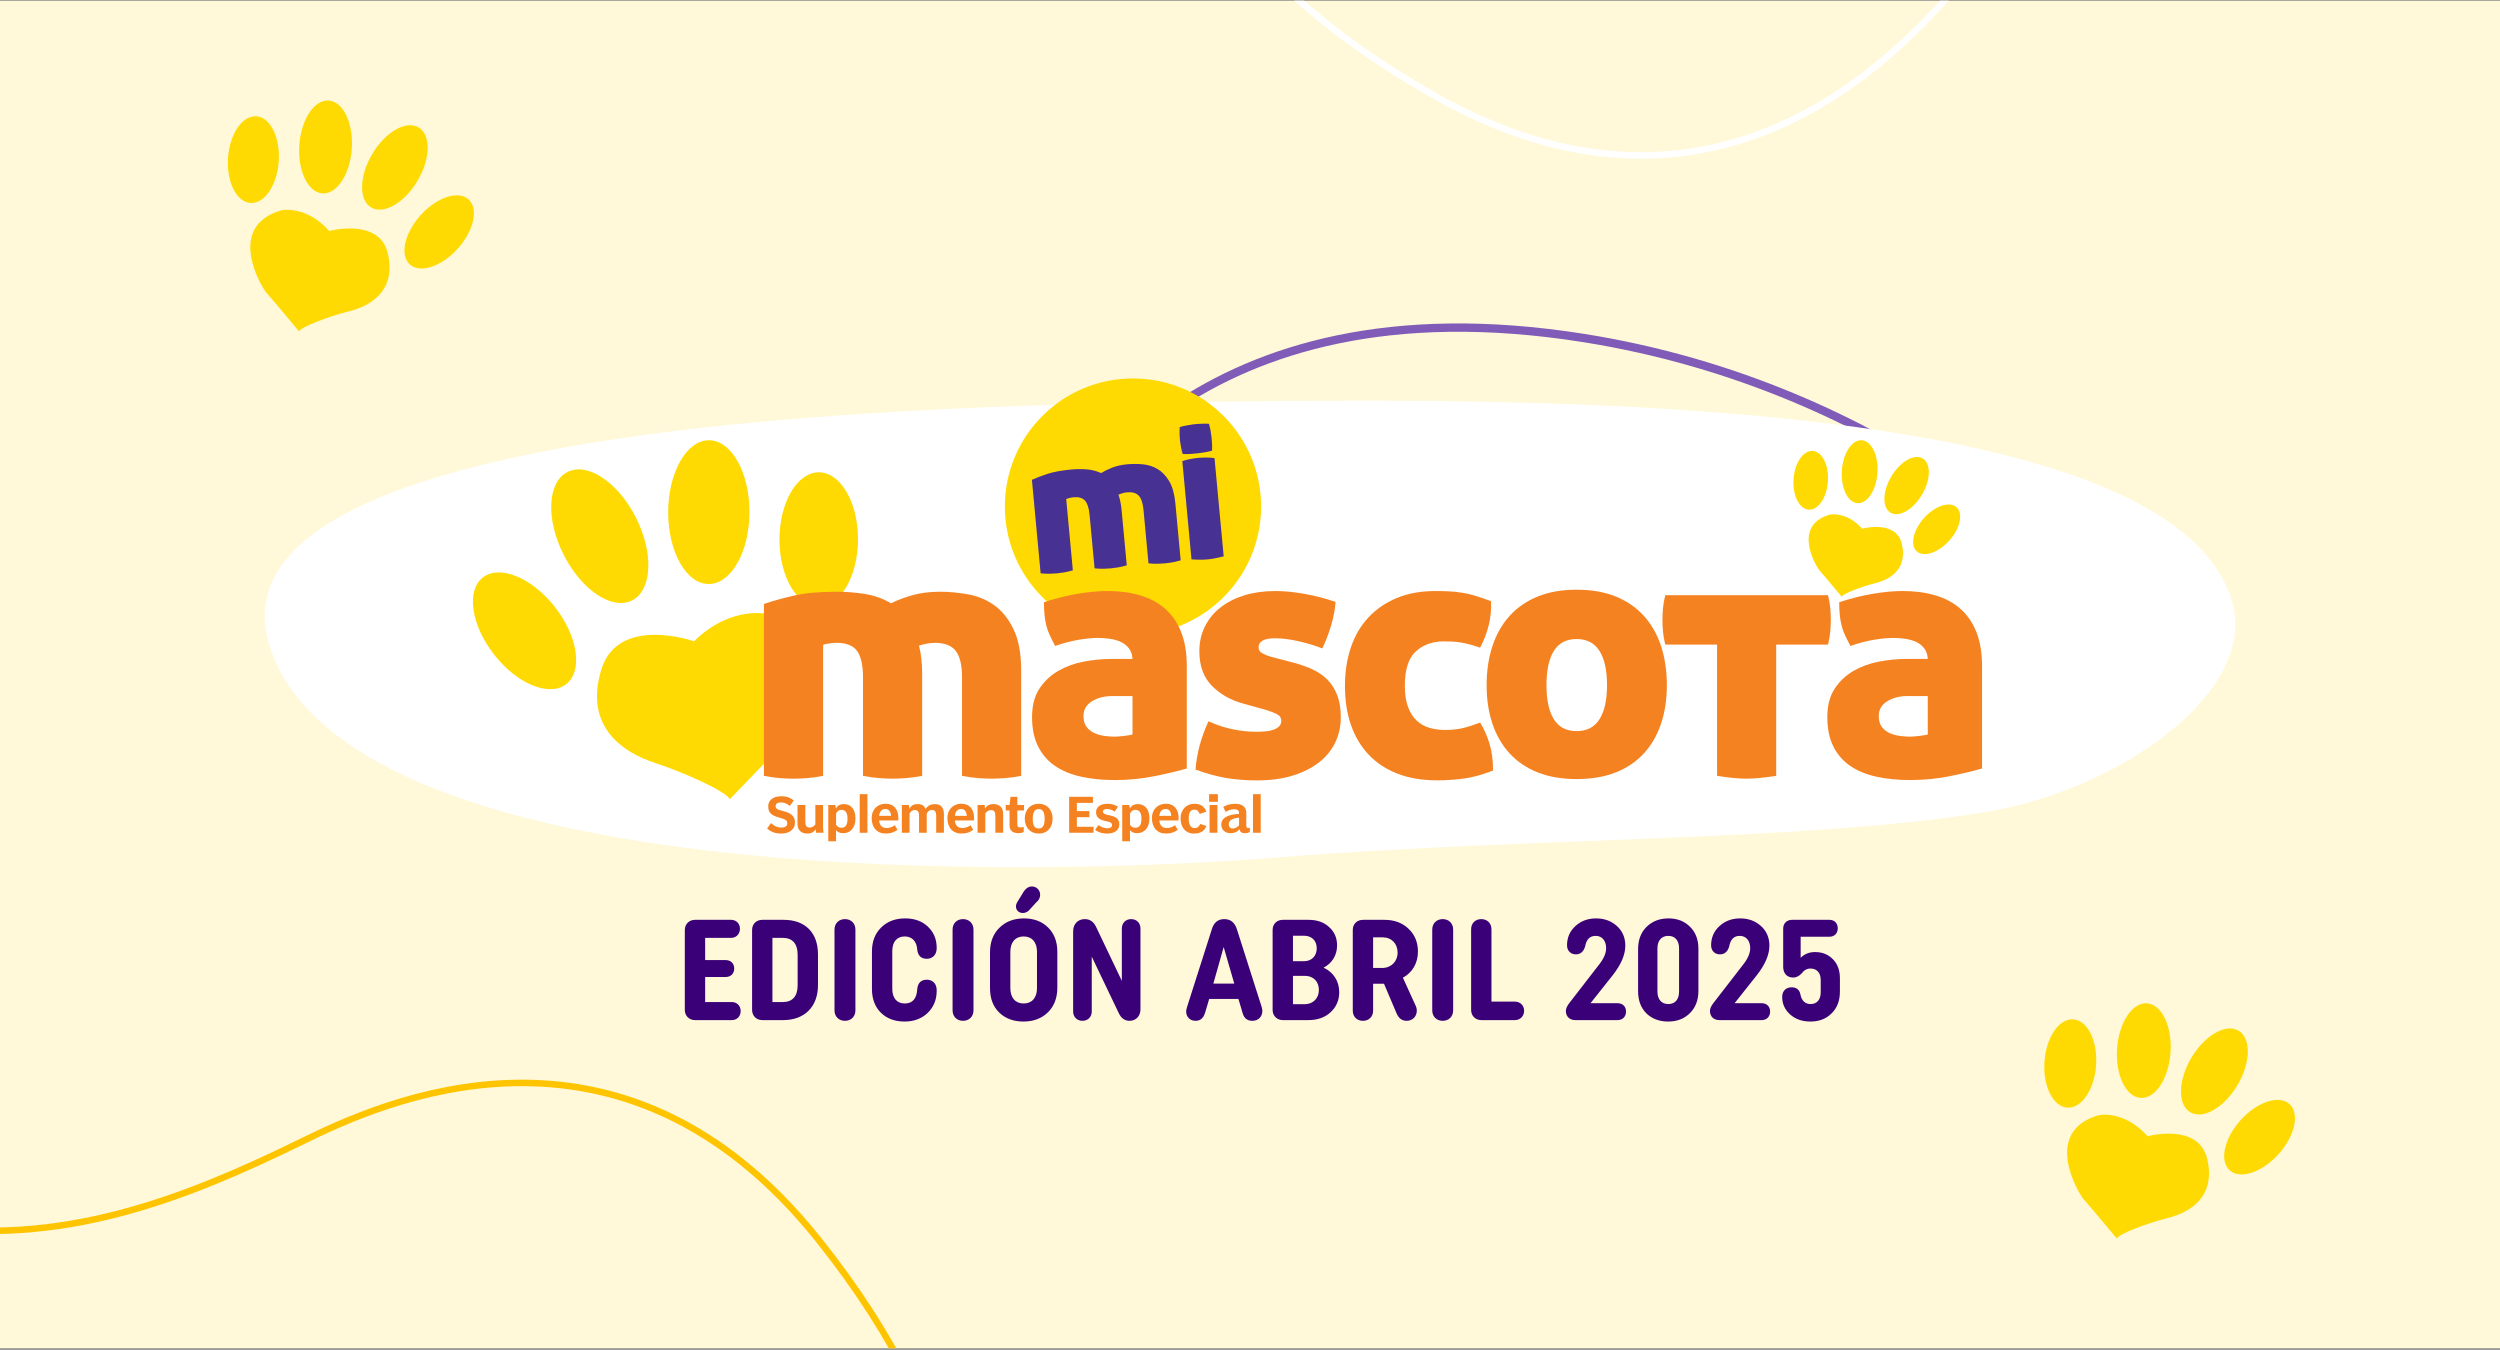 <svg width="1152" height="622" viewBox="0 0 1152 622" fill="none" xmlns="http://www.w3.org/2000/svg">
<rect x="0" y="0" width="1152" height="622" fill="#808080" stroke="none"/>
<g clip-path="url(#clip0_4903_3)">
<rect width="1152" height="621" transform="translate(0 0.309)" fill="#FFF9D9"/>
<path d="M471.093 267.307C490.094 232.828 551.081 127.451 729.553 155.724C872.331 178.342 959.478 267.393 970.883 286.164" stroke="#805CB8" stroke-width="3.836"/>
<path d="M590.116 395.018C703.482 385.82 836.707 387.667 916.73 373.87C976.746 363.523 1042.3 318.372 1028.02 275.45C996.898 181.942 705.704 183.475 567.888 185.008C430.071 186.541 83.307 192.673 125.541 301.51C167.775 410.347 476.751 404.215 590.116 395.018Z" fill="white"/>
<g clip-path="url(#clip1_4903_3)">
<path d="M293.133 238.682C301.329 255.037 300.485 272.056 291.24 276.685C281.995 281.327 267.852 271.826 259.643 255.471C251.433 239.116 252.277 222.096 261.522 217.467C270.78 212.838 284.936 222.327 293.133 238.682Z" fill="#FFDA02"/>
<path d="M255.717 279.716C266.33 293.283 268.657 309.191 260.921 315.252C253.185 321.3 238.3 315.213 227.687 301.646C217.073 288.079 214.746 272.171 222.482 266.11C230.219 260.062 245.103 266.149 255.717 279.716Z" fill="#FFDA02"/>
<path d="M345.355 236.034C345.304 254.332 336.89 269.14 326.545 269.114C316.2 269.089 307.85 254.23 307.901 235.931C307.953 217.645 316.367 202.838 326.711 202.863C337.056 202.889 345.406 217.748 345.355 236.034Z" fill="#FFDA02"/>
<path d="M395.366 248.604C395.315 265.687 387.182 279.498 377.195 279.472C367.195 279.447 359.14 265.585 359.178 248.501C359.216 231.43 367.362 217.607 377.349 217.633C387.348 217.671 395.417 231.533 395.366 248.604Z" fill="#FFDA02"/>
<path d="M319.806 295.495C319.806 295.495 284.846 283.257 277.097 308.486C268.938 335.033 287.326 346.784 301.495 351.439C315.663 356.081 334.946 364.853 336.263 368.318C336.263 368.318 358.066 345.595 361.352 342.501C364.638 339.419 394.42 297.502 354.677 283.117C354.69 283.104 337.44 278.27 319.806 295.495Z" fill="#FFDA02"/>
<path d="M581.115 233.426C581.115 266.033 554.683 292.465 522.076 292.465C489.468 292.465 463.037 266.033 463.037 233.426C463.037 200.818 489.468 174.387 522.076 174.387C554.683 174.387 581.115 200.818 581.115 233.426Z" fill="#FFDA02"/>
<path d="M493.496 216.367C495.888 216.137 498.279 216.111 500.657 216.277C503.036 216.444 505.273 217.019 507.371 217.991C508.816 217.096 510.542 216.252 512.537 215.472C514.531 214.692 516.808 214.18 519.391 213.95C521.68 213.733 524.045 213.733 526.526 213.95C528.994 214.168 531.27 214.884 533.367 216.098C535.451 217.326 537.254 219.193 538.751 221.699C540.259 224.218 541.206 227.645 541.615 231.967L544.057 258.207C542.561 258.642 541.206 258.961 539.991 259.166C538.763 259.371 537.689 259.511 536.756 259.601C535.758 259.69 534.646 259.754 533.405 259.78C532.165 259.805 530.771 259.741 529.224 259.588L526.922 234.921C526.628 231.827 525.899 229.653 524.723 228.4C523.546 227.159 521.756 226.648 519.352 226.865C518.534 226.942 517.741 227.095 516.961 227.351C516.194 227.607 515.657 227.799 515.375 227.939C516.092 229.934 516.565 232.262 516.82 234.883L519.212 260.509C517.715 260.943 516.36 261.263 515.145 261.468C513.918 261.672 512.844 261.813 511.91 261.902C510.913 261.992 509.8 262.056 508.56 262.082C507.319 262.107 505.926 262.043 504.378 261.89L502.077 237.223C501.783 234.128 501.079 231.942 499.967 230.689C498.841 229.436 497.09 228.924 494.686 229.141C494.046 229.205 493.356 229.32 492.64 229.512C491.924 229.704 491.476 229.858 491.31 229.985L494.366 262.81C492.87 263.245 491.514 263.565 490.287 263.769C489.072 263.974 487.985 264.115 487.052 264.204C486.054 264.294 484.942 264.358 483.701 264.383C482.461 264.409 481.067 264.345 479.52 264.191L475.505 221.098C477.487 220.203 479.878 219.282 482.678 218.349C485.504 217.454 489.11 216.776 493.496 216.367Z" fill="#473192"/>
<path d="M563.878 256.378C562.369 256.749 561.014 257.056 559.799 257.286C558.584 257.516 557.471 257.683 556.474 257.772C555.477 257.862 554.364 257.913 553.124 257.913C551.883 257.913 550.515 257.862 549.032 257.759L544.812 212.467C546.078 212.058 547.318 211.725 548.571 211.495C549.825 211.265 551.027 211.086 552.19 210.984C553.303 210.881 554.505 210.83 555.809 210.83C557.113 210.83 558.392 210.92 559.645 211.086L563.878 256.378Z" fill="#473192"/>
<path d="M544.99 209.194C544.376 207.136 543.967 205.09 543.737 203.056C543.519 201.087 543.468 199.003 543.596 196.803C544.632 196.497 545.731 196.228 546.921 196.011C548.11 195.78 549.21 195.614 550.194 195.499C551.243 195.384 552.381 195.295 553.634 195.256C554.874 195.205 556.038 195.218 557.099 195.282C557.393 196.305 557.636 197.328 557.815 198.338C557.994 199.348 558.135 200.384 558.263 201.42C558.378 202.404 558.455 203.427 558.519 204.489C558.57 205.55 558.57 206.611 558.506 207.673C557.483 207.98 556.37 208.222 555.168 208.427C553.966 208.619 552.854 208.785 551.805 208.9C550.821 209.015 549.708 209.105 548.468 209.182C547.215 209.258 546.064 209.258 544.99 209.194Z" fill="#473192"/>
<path d="M385.571 272.668C389.983 272.668 394.33 273.026 398.64 273.717C402.936 274.42 406.913 275.839 410.57 277.987C413.371 276.594 416.644 275.353 420.404 274.279C424.163 273.205 428.409 272.668 433.153 272.668C437.347 272.668 441.669 273.077 446.132 273.883C450.595 274.688 454.623 276.389 458.229 278.959C461.835 281.542 464.788 285.251 467.103 290.084C469.417 294.918 470.568 301.324 470.568 309.278V357.512C467.768 358.049 465.249 358.394 462.985 358.56C460.722 358.714 458.74 358.803 457.014 358.803C455.185 358.803 453.139 358.726 450.889 358.56C448.638 358.394 446.106 358.049 443.306 357.512V312.193C443.306 306.49 442.334 302.411 440.403 299.93C438.472 297.463 435.288 296.222 430.889 296.222C429.38 296.222 427.91 296.388 426.452 296.708C424.994 297.028 424.01 297.296 423.473 297.514C424.445 301.273 424.93 305.582 424.93 310.416V357.512C422.13 358.049 419.611 358.394 417.348 358.56C415.084 358.714 413.102 358.803 411.376 358.803C409.547 358.803 407.501 358.726 405.251 358.56C402.987 358.394 400.468 358.049 397.668 357.512V312.193C397.668 306.49 396.747 302.411 394.919 299.93C393.09 297.463 389.97 296.222 385.558 296.222C384.369 296.222 383.116 296.337 381.773 296.542C380.431 296.759 379.6 296.977 379.28 297.194V357.524C376.479 358.061 373.96 358.407 371.697 358.573C369.434 358.726 367.452 358.816 365.725 358.816C363.897 358.816 361.851 358.739 359.6 358.573C357.337 358.407 354.818 358.061 352.017 357.524V278.307C355.777 277.016 360.291 275.75 365.572 274.522C370.827 273.282 377.502 272.668 385.571 272.668Z" fill="#F58220"/>
<path d="M513.636 339.446C514.608 339.446 516.002 339.343 517.83 339.126C519.659 338.909 521.002 338.704 521.858 338.474V320.738H512.664C508.905 320.738 505.734 321.543 503.151 323.155C500.568 324.766 499.276 327.029 499.276 329.932C499.276 332.08 499.762 333.781 500.734 335.008C501.706 336.249 502.908 337.182 504.365 337.834C505.823 338.474 507.37 338.909 509.045 339.126C510.708 339.343 512.242 339.446 513.636 339.446ZM475.568 330.418C475.568 325.149 476.694 320.789 478.957 317.349C481.208 313.909 484.123 311.173 487.665 309.127C491.22 307.081 495.133 305.662 499.442 304.856C503.739 304.05 507.933 303.641 512.025 303.641H521.858C521.756 301.71 521.219 300.086 520.247 298.808C519.275 297.516 518.035 296.519 516.539 295.828C515.03 295.125 513.368 294.652 511.539 294.37C509.71 294.102 507.831 293.961 505.887 293.961C503.304 293.961 500.299 294.255 496.859 294.844C493.419 295.432 489.877 296.378 486.22 297.67C485.248 295.841 484.417 294.179 483.714 292.67C483.011 291.161 482.473 289.639 482.103 288.066C481.732 286.506 481.463 284.895 481.297 283.233C481.144 281.57 481.054 279.652 481.054 277.504C486.22 275.79 491.348 274.499 496.463 273.629C501.565 272.773 506.168 272.338 510.247 272.338C515.836 272.338 520.899 273.016 525.413 274.358C529.927 275.701 533.776 277.772 536.947 280.573C540.119 283.373 542.574 286.941 544.287 291.301C546.001 295.662 546.87 300.841 546.87 306.864V354.125C542.778 355.302 537.83 356.491 532.024 357.667C526.219 358.844 520.094 359.445 513.636 359.445C508.048 359.445 502.908 358.933 498.24 357.91C493.56 356.887 489.558 355.251 486.22 352.987C482.883 350.724 480.274 347.745 478.394 344.036C476.515 340.328 475.568 335.788 475.568 330.418Z" fill="#F58220"/>
<path d="M596.217 305.403C599.439 306.26 602.367 307.308 605.014 308.548C607.648 309.789 609.899 311.374 611.792 313.305C613.671 315.236 615.155 317.602 616.229 320.402C617.303 323.203 617.84 326.591 617.84 330.568C617.84 334.66 617.009 338.471 615.334 342.026C613.658 345.568 611.191 348.637 607.917 351.22C604.631 353.803 600.603 355.849 595.82 357.345C591.038 358.854 585.526 359.608 579.286 359.608C574.12 359.608 569.338 359.225 564.926 358.483C560.514 357.728 555.834 356.437 550.898 354.608C551.436 347.294 553.418 339.877 556.87 332.346C560.31 333.957 563.916 335.172 567.675 335.977C571.435 336.783 575.207 337.192 578.967 337.192C580.258 337.192 581.601 337.141 582.995 337.026C584.388 336.923 585.629 336.681 586.703 336.297C587.777 335.926 588.659 335.415 589.363 334.762C590.053 334.123 590.411 333.254 590.411 332.179C590.411 330.786 589.708 329.737 588.314 329.034C586.92 328.33 585.309 327.717 583.48 327.18L572.509 324.111C566.806 322.499 562.075 319.763 558.315 315.888C554.556 312.014 552.663 306.745 552.663 300.083C552.663 295.889 553.52 292.078 555.246 288.626C556.972 285.186 559.389 282.258 562.509 279.841C565.629 277.424 569.312 275.57 573.558 274.279C577.803 272.987 582.509 272.348 587.675 272.348C591.767 272.348 596.217 272.782 601.063 273.639C605.897 274.496 610.679 275.736 615.423 277.347C615.206 280.787 614.502 284.47 613.326 288.396C612.137 292.321 610.794 295.787 609.298 298.805C606.395 297.615 602.904 296.541 598.812 295.582C594.733 294.61 590.961 294.124 587.521 294.124C582.47 294.124 579.938 295.531 579.938 298.319C579.938 299.508 580.527 300.416 581.716 301.055C582.892 301.707 584.235 302.244 585.744 302.666L596.217 305.403Z" fill="#F58220"/>
<path d="M619.757 316.055C619.757 309.597 620.665 303.689 622.494 298.306C624.322 292.935 627.008 288.332 630.563 284.521C634.118 280.711 638.465 277.718 643.631 275.57C648.797 273.422 654.705 272.348 661.38 272.348C663.643 272.348 665.792 272.399 667.838 272.501C669.884 272.616 671.891 272.821 673.886 273.14C675.868 273.46 677.914 273.946 680.011 274.598C682.108 275.238 684.448 276.056 687.031 277.015C687.249 280.672 686.929 284.304 686.06 287.897C685.203 291.503 683.847 295.02 682.032 298.459C680.203 297.82 678.566 297.308 677.108 296.925C675.663 296.554 674.282 296.247 672.991 296.043C671.699 295.825 670.433 295.697 669.206 295.633C667.966 295.582 666.648 295.557 665.255 295.557C660.089 295.557 655.818 297.091 652.429 300.147C649.04 303.216 647.352 308.51 647.352 316.029C647.352 320.006 647.864 323.318 648.887 325.952C649.91 328.586 651.253 330.658 652.915 332.167C654.577 333.676 656.521 334.75 658.72 335.389C660.92 336.028 663.26 336.361 665.741 336.361C668.861 336.361 671.572 336.092 673.886 335.555C676.201 335.018 678.911 334.161 682.032 332.972C683.86 335.875 685.318 339.136 686.392 342.729C687.466 346.335 688.003 350.452 688.003 355.069C683.055 357 678.541 358.24 674.449 358.777C670.357 359.314 666.278 359.583 662.186 359.583C655.306 359.583 649.219 358.56 643.964 356.514C638.695 354.468 634.258 351.539 630.652 347.716C627.046 343.905 624.335 339.327 622.507 334.008C620.678 328.714 619.757 322.73 619.757 316.055Z" fill="#F58220"/>
<path d="M740.52 315.761C740.52 308.881 739.37 303.613 737.055 299.956C734.741 296.299 731.224 294.47 726.493 294.47C721.761 294.47 718.271 296.299 716.007 299.956C713.744 303.613 712.619 308.881 712.619 315.761C712.619 322.538 713.744 327.756 716.007 331.413C718.271 335.07 721.761 336.898 726.493 336.898C731.224 336.898 734.741 335.07 737.055 331.413C739.357 327.756 740.52 322.538 740.52 315.761ZM685.036 315.761C685.036 309.201 685.919 303.204 687.696 297.782C689.474 292.347 692.108 287.706 695.599 283.831C699.09 279.957 703.425 276.977 708.578 274.88C713.744 272.783 719.703 271.734 726.48 271.734C733.36 271.734 739.382 272.783 744.548 274.88C749.715 276.977 754.037 279.957 757.528 283.831C761.018 287.706 763.653 292.36 765.43 297.782C767.208 303.217 768.09 309.214 768.09 315.761C768.09 322.219 767.208 328.101 765.43 333.42C763.653 338.74 761.018 343.318 757.528 347.128C754.037 350.952 749.702 353.88 744.548 355.926C739.382 357.972 733.36 358.995 726.48 358.995C719.703 358.995 713.731 357.972 708.578 355.926C703.412 353.88 699.09 350.952 695.599 347.128C692.108 343.318 689.474 338.74 687.696 333.42C685.919 328.101 685.036 322.219 685.036 315.761Z" fill="#F58220"/>
<path d="M791.223 297.03H767.349C766.812 294.882 766.466 292.861 766.3 290.981C766.134 289.102 766.057 287.299 766.057 285.572C766.057 283.859 766.134 282.081 766.3 280.253C766.466 278.424 766.812 276.442 767.349 274.281H842.346C842.883 276.43 843.228 278.424 843.395 280.253C843.561 282.081 843.638 283.859 843.638 285.572C843.638 287.299 843.561 289.102 843.395 290.981C843.241 292.861 842.883 294.882 842.346 297.03H818.472V357.514C815.672 357.949 813.153 358.268 810.889 358.486C808.626 358.703 806.593 358.805 804.764 358.805C802.936 358.805 800.89 358.703 798.639 358.486C796.389 358.268 793.908 357.949 791.223 357.514V297.03V297.03Z" fill="#F58220"/>
<path d="M880.094 339.446C881.066 339.446 882.46 339.343 884.289 339.126C886.117 338.909 887.46 338.704 888.317 338.474V320.738H879.123C875.35 320.738 872.192 321.543 869.609 323.155C867.026 324.766 865.734 327.029 865.734 329.932C865.734 332.08 866.22 333.781 867.179 335.008C868.151 336.249 869.353 337.182 870.811 337.834C872.269 338.474 873.816 338.909 875.491 339.126C877.166 339.343 878.701 339.446 880.094 339.446ZM842.027 330.418C842.027 325.149 843.152 320.789 845.415 317.349C847.679 313.909 850.581 311.173 854.123 309.127C857.678 307.081 861.591 305.662 865.901 304.856C870.197 304.05 874.391 303.641 878.483 303.641H888.329C888.227 301.71 887.677 300.086 886.718 298.808C885.746 297.516 884.506 296.519 883.01 295.828C881.501 295.125 879.839 294.652 878.01 294.37C876.181 294.102 874.302 293.961 872.358 293.961C869.775 293.961 866.77 294.255 863.317 294.844C859.878 295.432 856.323 296.378 852.678 297.67C851.707 295.841 850.875 294.179 850.172 292.67C849.469 291.161 848.932 289.639 848.561 288.066C848.19 286.506 847.909 284.895 847.755 283.233C847.589 281.57 847.512 279.652 847.512 277.504C852.678 275.79 857.806 274.499 862.921 273.629C868.023 272.773 872.627 272.338 876.706 272.338C882.294 272.338 887.358 273.016 891.871 274.358C896.385 275.701 900.234 277.772 903.406 280.573C906.577 283.373 909.019 286.941 910.746 291.301C912.459 295.662 913.329 300.841 913.329 306.864V354.125C909.237 355.302 904.288 356.491 898.482 357.667C892.677 358.844 886.552 359.445 880.094 359.445C874.506 359.445 869.366 358.933 864.686 357.91C860.006 356.887 856.003 355.251 852.666 352.987C849.328 350.724 846.72 347.745 844.84 344.036C842.973 340.328 842.027 335.788 842.027 330.418Z" fill="#F58220"/>
<path d="M359.997 384.109C356.557 384.109 354.754 382.881 353.488 381.756L355.266 379.263C356.557 380.439 357.951 381.347 360.112 381.347C361.595 381.347 362.785 380.797 362.785 379.365C362.785 377.958 361.762 377.472 359.23 376.782C355.534 375.785 354 374.672 354 371.514C354 368.854 356.084 366.91 360.048 366.91C362.976 366.91 364.473 367.844 365.764 368.867L363.935 371.373C362.849 370.465 361.442 369.749 359.895 369.749C358.271 369.749 357.427 370.376 357.427 371.399C357.427 372.601 358.066 373.061 360.777 373.713C364.396 374.583 366.314 376.027 366.314 379.02C366.314 382.46 363.373 384.109 359.997 384.109Z" fill="#F58220"/>
<path d="M376.02 383.726L375.841 382.038C375.201 383.355 373.859 384.109 371.979 384.109C369.127 384.109 367.491 382.396 367.491 379.685V370.951H371.097V378.572C371.097 380.439 371.544 381.334 373.117 381.334C374.294 381.334 375.201 380.606 375.713 379.864V370.951H379.268V381.398C379.268 382.306 379.485 383.726 379.485 383.726H376.02V383.726Z" fill="#F58220"/>
<path d="M387.822 373.178C386.352 373.178 385.751 373.907 385.265 374.905V380.058C385.687 380.838 386.556 381.439 387.707 381.439C389.779 381.439 390.533 379.866 390.533 377.129C390.533 374.572 389.536 373.178 387.822 373.178ZM388.526 383.932C386.927 383.932 385.84 383.357 385.252 382.513V387.666H381.672V370.953H384.932L385.175 372.667C385.776 371.273 387.042 370.531 388.871 370.531C391.761 370.531 394.203 372.488 394.203 377.117C394.216 381.554 391.774 383.932 388.526 383.932Z" fill="#F58220"/>
<path d="M399.715 365.951H396.16V383.738H399.715V365.951Z" fill="#F58220"/>
<path d="M407.975 372.769C406.108 372.769 405.264 374.278 405.111 375.953H410.596C410.507 374.176 409.752 372.769 407.975 372.769ZM413.883 378.063H405.098C405.315 380.403 406.479 381.554 408.525 381.554C410.085 381.554 411.261 381.004 412.348 380.263L413.55 382.372C412.195 383.421 410.622 384.099 408.077 384.099C404.139 384.099 401.658 381.362 401.658 376.925C401.658 373.063 404.331 370.365 408.064 370.365C411.952 370.365 413.972 372.961 413.972 377.104C413.972 377.398 413.934 377.859 413.883 378.063Z" fill="#F58220"/>
<path d="M431.401 383.728V375.723C431.401 374.188 430.774 373.229 429.572 373.229C428.524 373.229 427.616 373.613 427.041 374.968V383.728H423.486V375.685C423.486 374.035 422.795 373.242 421.529 373.242C420.378 373.242 419.662 373.869 419.125 374.93V383.728H415.57V370.953H418.818L419.023 372.692C419.956 371.094 421.005 370.531 422.846 370.531C425.097 370.531 425.954 371.375 426.427 372.795C427.667 371.145 428.959 370.531 430.915 370.531C433.498 370.531 434.956 372.27 434.956 374.93V383.728H431.401V383.728Z" fill="#F58220"/>
<path d="M442.871 372.769C441.004 372.769 440.16 374.278 440.007 375.953H445.493C445.403 374.176 444.649 372.769 442.871 372.769ZM448.779 378.063H439.994C440.212 380.403 441.375 381.554 443.421 381.554C444.981 381.554 446.158 381.004 447.245 380.263L448.447 382.372C447.091 383.421 445.518 384.099 442.974 384.099C439.035 384.099 436.554 381.362 436.554 376.925C436.554 373.063 439.227 370.365 442.961 370.365C446.848 370.365 448.869 372.961 448.869 377.104C448.869 377.398 448.83 377.859 448.779 378.063Z" fill="#F58220"/>
<path d="M458.664 383.725V376.053C458.664 374.186 458.216 373.29 456.643 373.29C455.467 373.29 454.559 374.07 454.047 374.799V383.712H450.467V370.938H453.728L453.907 372.626C454.546 371.308 455.889 370.516 457.769 370.516C460.62 370.516 462.257 372.229 462.257 374.94V383.725H458.664Z" fill="#F58220"/>
<path d="M468.778 373.448V379.689C468.778 381.108 469.315 381.262 470.261 381.262C470.747 381.262 471.258 381.223 471.731 381.083V383.371C471.156 383.742 470.376 383.909 469.302 383.909C466.655 383.909 465.197 382.77 465.197 380.29V373.448H463.445V370.955H465.184L465.658 367.17H468.79V370.955H471.859V373.448H468.778V373.448Z" fill="#F58220"/>
<path d="M478.624 372.817C476.693 372.817 475.888 374.441 475.888 377.267C475.888 380.285 476.668 381.756 478.624 381.756C480.619 381.756 481.361 380.221 481.361 377.293C481.361 374.416 480.606 372.817 478.624 372.817ZM478.624 384.109C474.686 384.109 472.218 381.244 472.218 377.242C472.218 373.214 474.686 370.375 478.624 370.375C482.537 370.375 485.031 373.214 485.031 377.216C485.031 381.244 482.652 384.109 478.624 384.109Z" fill="#F58220"/>
<path d="M492.665 383.729V367.17H503.611V369.958H496.22V373.755H502V376.556H496.22V380.98H503.918V383.729H492.665Z" fill="#F58220"/>
<path d="M510.221 384.109C507.395 384.109 505.682 383.226 504.621 382.421L506.193 380.196C507.332 381.04 508.7 381.666 510.285 381.666C511.641 381.666 512.421 381.129 512.421 380.196C512.421 379.198 511.641 378.776 510.068 378.482C506.628 377.856 505.068 376.705 505.068 374.262C505.068 371.973 506.935 370.375 510.311 370.375C512.395 370.375 513.84 370.912 515.157 371.756L513.661 373.981C512.613 373.227 511.398 372.805 509.991 372.805C509.058 372.805 508.239 373.111 508.239 373.943C508.239 374.902 509.173 375.273 511.334 375.72C514.019 376.27 515.784 377.191 515.784 379.85C515.784 382.459 513.648 384.109 510.221 384.109Z" fill="#F58220"/>
<path d="M523.278 373.178C521.807 373.178 521.206 373.907 520.72 374.905V380.058C521.142 380.838 522.012 381.439 523.163 381.439C525.234 381.439 525.989 379.866 525.989 377.129C525.989 374.572 524.978 373.178 523.278 373.178ZM523.981 383.932C522.383 383.932 521.296 383.357 520.707 382.513V387.666H517.127V370.953H520.388L520.631 372.667C521.232 371.273 522.498 370.531 524.326 370.531C527.216 370.531 529.659 372.488 529.659 377.117C529.671 381.554 527.229 383.932 523.981 383.932Z" fill="#F58220"/>
<path d="M537.088 372.769C535.222 372.769 534.378 374.278 534.224 375.953H539.71C539.633 374.176 538.879 372.769 537.088 372.769ZM543.009 378.063H534.224C534.441 380.403 535.605 381.554 537.651 381.554C539.211 381.554 540.388 381.004 541.474 380.263L542.677 382.372C541.321 383.421 539.748 384.099 537.216 384.099C533.278 384.099 530.797 381.362 530.797 376.925C530.797 373.063 533.47 370.365 537.204 370.365C541.091 370.365 543.111 372.961 543.111 377.104C543.099 377.398 543.047 377.859 543.009 378.063Z" fill="#F58220"/>
<path d="M550.143 384.109C546.537 384.109 544.005 381.513 544.005 377.127C544.005 373.303 546.473 370.375 550.412 370.375C553.583 370.375 555.169 371.999 555.859 374.019L552.816 375.068C552.33 373.866 551.754 373.086 550.348 373.086C548.698 373.086 547.752 374.288 547.752 377.114C547.752 379.94 548.647 381.577 550.373 381.577C551.678 381.577 552.483 381.027 553.084 379.671L555.91 380.605C555.143 382.715 553.43 384.109 550.143 384.109Z" fill="#F58220"/>
<path d="M557.381 370.951H560.987V383.726H557.381V370.951ZM557.163 365.951H561.204V369.468H557.163V365.951Z" fill="#F58220"/>
<path d="M570.961 376.794C567.381 377.012 566.204 378.418 566.204 379.774C566.204 381.104 567.074 381.794 567.982 381.794C569.222 381.794 570.399 381.001 570.961 380.285V376.794V376.794ZM575.935 383.354C575.398 383.687 574.554 383.955 573.672 383.955C572.189 383.955 571.383 383.265 571.089 382.088C570.399 383.086 569.069 383.93 566.997 383.93C564.657 383.93 562.752 382.459 562.752 379.927C562.752 377.101 565.411 375.311 570.948 375.042V374.505C570.948 373.7 570.565 372.907 568.659 372.907C567.125 372.907 565.731 373.533 564.747 374.147L563.685 371.794C565.002 371.014 566.933 370.375 569.081 370.375C572.572 370.375 574.286 371.999 574.286 374.441V379.953C574.286 381.18 574.35 381.526 575.13 381.526C575.398 381.526 575.616 381.5 575.935 381.436V383.354V383.354Z" fill="#F58220"/>
<path d="M580.936 365.951H577.381V383.738H580.936V365.951Z" fill="#F58220"/>
<path d="M871.501 219.573C867.409 226.478 867.256 233.946 871.169 236.261C875.069 238.575 881.552 234.854 885.644 227.949C889.736 221.044 889.889 213.576 885.976 211.261C882.076 208.947 875.593 212.668 871.501 219.573Z" fill="#FFDA02"/>
<path d="M886.615 238.665C881.552 244.279 880.043 251.171 883.252 254.061C886.449 256.951 893.15 254.739 898.214 249.125C903.277 243.512 904.786 236.619 901.577 233.742C898.38 230.852 891.679 233.065 886.615 238.665Z" fill="#FFDA02"/>
<path d="M848.727 216.812C848.19 224.817 851.425 231.556 855.952 231.863C860.478 232.17 864.583 225.917 865.12 217.912C865.657 209.907 862.422 203.168 857.895 202.862C853.382 202.567 849.264 208.808 848.727 216.812Z" fill="#FFDA02"/>
<path d="M826.464 220.793C825.966 228.273 829.098 234.565 833.472 234.859C837.845 235.153 841.796 229.335 842.308 221.854C842.806 214.386 839.674 208.082 835.3 207.788C830.914 207.494 826.963 213.325 826.464 220.793Z" fill="#FFDA02"/>
<path d="M858.088 243.615C858.088 243.615 873.752 239.331 876.374 250.61C879.136 262.476 870.722 267.054 864.379 268.653C858.037 270.251 849.329 273.499 848.651 274.97C848.651 274.97 839.815 264.356 838.459 262.911C837.117 261.453 825.365 242.209 843.191 237.132C843.203 237.119 850.901 235.534 858.088 243.615Z" fill="#FFDA02"/>
</g>
<path d="M171.522 70.978C165.485 81.165 165.258 92.183 171.031 95.597C176.785 99.012 186.35 93.522 192.387 83.335C198.424 73.147 198.65 62.13 192.878 58.715C187.124 55.3 177.559 60.79 171.522 70.978Z" fill="#FFDA02"/>
<path d="M193.82 99.146C186.349 107.428 184.123 117.597 188.859 121.86C193.575 126.124 203.461 122.86 210.931 114.578C218.402 106.296 220.628 96.128 215.893 91.883C211.177 87.619 201.291 90.883 193.82 99.146Z" fill="#FFDA02"/>
<path d="M137.922 66.906C137.13 78.716 141.903 88.658 148.581 89.11C155.259 89.563 161.315 80.338 162.108 68.528C162.9 56.718 158.127 46.776 151.448 46.323C144.789 45.889 138.714 55.096 137.922 66.906Z" fill="#FFDA02"/>
<path d="M105.077 72.77C104.341 83.807 108.963 93.089 115.415 93.522C121.867 93.956 127.697 85.373 128.451 74.336C129.187 63.319 124.565 54.018 118.113 53.584C111.642 53.15 105.813 61.753 105.077 72.77Z" fill="#FFDA02"/>
<path d="M151.732 106.448C151.732 106.448 174.843 100.128 178.71 116.768C182.785 134.275 170.371 141.029 161.014 143.387C151.657 145.745 138.809 150.537 137.81 152.706C137.81 152.706 124.773 137.048 122.774 134.916C120.793 132.766 103.455 104.373 129.754 96.883C129.773 96.864 141.13 94.525 151.732 106.448Z" fill="#FFDA02"/>
<path d="M1009.77 487.442C1003.62 497.821 1003.39 509.046 1009.27 512.525C1015.13 516.003 1024.88 510.41 1031.03 500.031C1037.18 489.652 1037.41 478.428 1031.53 474.949C1025.67 471.47 1015.92 477.063 1009.77 487.442Z" fill="#FFDA02"/>
<path d="M1032.49 516.138C1024.88 524.576 1022.61 534.936 1027.43 539.279C1032.24 543.623 1042.31 540.298 1049.92 531.86C1057.53 523.423 1059.8 513.063 1054.98 508.738C1050.17 504.395 1040.1 507.72 1032.49 516.138Z" fill="#FFDA02"/>
<path d="M975.541 483.293C974.734 495.325 979.596 505.454 986.4 505.915C993.204 506.376 999.374 496.978 1000.18 484.946C1000.99 472.914 996.126 462.785 989.322 462.324C982.537 461.882 976.348 471.261 975.541 483.293Z" fill="#FFDA02"/>
<path d="M942.078 489.266C941.329 500.51 946.038 509.966 952.611 510.408C959.184 510.85 965.123 502.105 965.892 490.861C966.642 479.637 961.933 470.161 955.36 469.719C948.767 469.277 942.828 478.041 942.078 489.266Z" fill="#FFDA02"/>
<path d="M989.611 523.579C989.611 523.579 1013.16 517.14 1017.1 534.092C1021.25 551.929 1008.6 558.809 999.067 561.212C989.534 563.615 976.445 568.496 975.426 570.707C975.426 570.707 962.145 554.754 960.108 552.582C958.09 550.391 940.426 521.465 967.219 513.834C967.239 513.815 978.809 511.432 989.611 523.579Z" fill="#FFDA02"/>
<path d="M324.932 461.748H337.21C339.586 461.748 341.302 463.464 341.302 465.906C341.302 468.348 339.586 470.064 337.21 470.064H320.246C317.539 470.064 315.559 468.084 315.559 465.378V428.546C315.559 425.84 317.539 423.859 320.246 423.859H336.88C339.256 423.859 340.972 425.576 340.972 427.952C340.972 430.394 339.256 432.176 336.88 432.176H324.932V442.407H334.437C336.748 442.407 338.332 443.992 338.332 446.302C338.332 448.612 336.748 450.196 334.437 450.196H324.932V461.748ZM346.565 465.378V428.48C346.565 425.774 348.545 423.859 351.251 423.859H361.152C370.921 423.859 376.928 429.668 376.928 439.767V453.959C376.928 463.992 370.657 470.064 360.888 470.064H351.251C348.545 470.064 346.565 468.084 346.565 465.378ZM355.938 432.176V461.748H360.756C365.179 461.748 367.555 459.041 367.555 454.025V439.899C367.555 434.883 365.179 432.176 360.756 432.176H355.938ZM394.176 428.348V465.576C394.176 468.414 392.196 470.394 389.358 470.394C386.52 470.394 384.539 468.414 384.539 465.576V428.348C384.539 425.51 386.52 423.529 389.358 423.529C392.196 423.529 394.176 425.51 394.176 428.348ZM401.792 455.675V438.513C401.792 433.892 403.178 430.196 406.016 427.424C408.854 424.585 412.551 423.199 417.105 423.199C421.396 423.199 424.894 424.453 427.6 427.028C430.307 429.602 431.627 432.836 431.627 436.797V436.929C431.627 439.899 429.779 441.813 427.072 441.813C424.432 441.813 422.98 440.361 422.65 437.523C422.452 433.892 420.34 431.516 416.907 431.516C413.277 431.516 411.165 434.024 411.165 438.249V455.675C411.165 459.899 413.277 462.408 416.907 462.408C420.472 462.408 422.386 460.229 422.65 455.939C422.914 452.969 424.366 451.45 427.072 451.45C429.779 451.45 431.627 453.299 431.627 456.269V456.533C431.627 460.691 430.241 464.058 427.468 466.764C424.696 469.404 421.132 470.725 416.841 470.725C412.353 470.725 408.722 469.404 405.95 466.698C403.178 463.992 401.792 460.295 401.792 455.675ZM448.581 428.348V465.576C448.581 468.414 446.601 470.394 443.762 470.394C440.924 470.394 438.944 468.414 438.944 465.576V428.348C438.944 425.51 440.924 423.529 443.762 423.529C446.601 423.529 448.581 425.51 448.581 428.348ZM468.143 417.589C468.143 416.797 468.605 415.806 469.463 414.552L471.84 410.658C472.896 409.206 474.084 408.48 475.404 408.48C477.714 408.48 479.299 410.196 479.299 412.308C479.299 413.694 478.705 414.882 477.45 415.872L474.018 419.635C471.444 421.813 468.143 420.493 468.143 417.589ZM456.196 455.345V438.843C456.196 434.09 457.648 430.328 460.553 427.49C463.457 424.651 467.219 423.199 471.84 423.199C476.394 423.199 480.091 424.585 482.929 427.358C485.767 430.13 487.219 433.892 487.219 438.579V455.081C487.219 459.833 485.767 463.662 482.863 466.5C479.959 469.338 476.196 470.725 471.576 470.725C467.021 470.725 463.259 469.338 460.42 466.566C457.582 463.794 456.196 460.031 456.196 455.345ZM465.569 438.579V455.345C465.569 459.833 467.945 462.408 471.708 462.408C475.47 462.408 477.846 459.833 477.846 455.345V438.579C477.846 434.09 475.47 431.516 471.708 431.516C467.945 431.516 465.569 434.09 465.569 438.579ZM494.501 466.104V429.074C494.501 425.84 496.679 423.529 499.847 423.529C502.29 423.529 504.006 424.783 505.128 427.226L516.943 451.978V427.82C516.943 425.377 518.66 423.529 521.234 423.529C523.808 423.529 525.524 425.377 525.524 427.82V465.114C525.524 468.282 523.412 470.394 520.442 470.394C518.264 470.394 516.547 469.14 515.425 466.632L503.082 440.823V466.104C503.082 468.546 501.366 470.394 498.791 470.394C496.217 470.394 494.501 468.546 494.501 466.104ZM546.575 466.038C546.575 465.51 546.773 464.718 547.103 463.662L558.39 428.282C559.314 425.113 561.229 423.529 564.133 423.529C567.103 423.529 569.017 425.113 570.008 428.348L581.295 463.728C581.559 464.586 581.691 465.246 581.691 465.84C581.691 468.546 579.777 470.394 577.07 470.394C574.76 470.394 573.242 469.206 572.582 466.764L570.668 460.295H557.202L555.288 466.698C554.562 469.14 553.11 470.394 550.931 470.394C548.357 470.394 546.575 468.612 546.575 466.038ZM563.869 436.401L559.116 453.233H568.753L563.869 436.401ZM586.421 465.378V428.48C586.421 425.774 588.401 423.859 591.108 423.859H602.989C606.95 423.859 610.118 424.981 612.494 427.226C614.936 429.404 616.125 432.242 616.125 435.675C616.125 440.163 613.814 443.86 609.92 445.906C614.408 447.952 617.115 452.11 617.115 457.193C617.115 460.889 615.795 463.992 613.154 466.434C610.514 468.876 607.082 470.064 602.857 470.064H591.108C588.401 470.064 586.421 468.084 586.421 465.378ZM595.794 431.186V442.935H600.811C604.441 442.935 606.752 440.493 606.752 436.995C606.752 433.496 604.507 431.186 600.877 431.186H595.794ZM595.794 449.668V462.738H601.207C605.101 462.738 607.742 459.965 607.742 456.203C607.742 452.308 605.233 449.668 601.273 449.668H595.794ZM623.357 465.708V428.48C623.357 425.774 625.337 423.859 628.044 423.859H637.945C642.499 423.859 646.262 425.245 649.1 428.018C651.938 430.724 653.39 434.222 653.39 438.513C653.39 443.86 650.75 448.216 646.46 450.526L652.202 463.134C652.664 464.058 652.862 464.916 652.862 465.708C652.862 468.414 650.882 470.394 648.176 470.394C645.997 470.394 644.479 469.206 643.489 466.83L637.747 453.299H636.294H632.73V465.708C632.73 468.546 630.75 470.394 628.044 470.394C625.337 470.394 623.357 468.546 623.357 465.708ZM632.73 431.912V446.038H636.888C641.113 446.038 644.017 443.001 644.017 438.975C644.017 434.817 641.245 431.912 637.021 431.912H632.73ZM669.615 428.348V465.576C669.615 468.414 667.635 470.394 664.797 470.394C661.958 470.394 659.978 468.414 659.978 465.576V428.348C659.978 425.51 661.958 423.529 664.797 423.529C667.635 423.529 669.615 425.51 669.615 428.348ZM698.089 470.064H682.577C679.871 470.064 677.89 468.084 677.89 465.378V428.216C677.89 425.377 679.871 423.529 682.577 423.529C685.283 423.529 687.263 425.377 687.263 428.216V461.55H698.089C700.531 461.55 702.313 463.332 702.313 465.774C702.313 468.216 700.531 470.064 698.089 470.064ZM721.554 465.84C721.554 464.85 722.016 463.728 722.94 462.474L737.132 444.124C739.112 441.549 740.102 439.107 740.102 436.929C740.102 433.43 738.188 431.252 735.284 431.252C732.577 431.252 730.993 432.902 730.399 436.203C729.673 438.579 728.221 439.767 726.175 439.767C723.732 439.767 722.082 438.051 722.082 435.609C722.082 432.11 723.336 429.14 725.911 426.764C728.485 424.387 731.653 423.199 735.482 423.199C739.31 423.199 742.479 424.387 745.053 426.698C747.627 429.008 748.947 432.044 748.947 435.741C748.947 439.965 746.967 444.52 743.073 449.47L732.907 462.276H745.383C747.693 462.276 749.277 463.794 749.277 466.104C749.277 468.48 747.693 470.064 745.383 470.064H725.911C723.27 470.064 721.554 468.414 721.554 465.84ZM768.697 470.725C764.605 470.725 761.239 469.47 758.664 466.962C756.09 464.388 754.836 461.021 754.836 456.731V437.325C754.836 433.034 756.156 429.668 758.73 427.094C761.371 424.519 764.737 423.199 768.829 423.199C772.856 423.199 776.156 424.453 778.73 427.028C781.305 429.536 782.625 432.902 782.625 437.193V456.599C782.625 460.889 781.305 464.322 778.664 466.896C776.09 469.47 772.724 470.725 768.697 470.725ZM773.714 456.929V436.995C773.714 433.364 771.866 431.252 768.763 431.252C765.661 431.252 763.747 433.364 763.747 436.995V456.929C763.747 460.559 765.661 462.672 768.763 462.672C771.866 462.672 773.714 460.559 773.714 456.929ZM787.948 465.84C787.948 464.85 788.41 463.728 789.334 462.474L803.526 444.124C805.506 441.549 806.496 439.107 806.496 436.929C806.496 433.43 804.582 431.252 801.678 431.252C798.972 431.252 797.387 432.902 796.793 436.203C796.067 438.579 794.615 439.767 792.569 439.767C790.127 439.767 788.476 438.051 788.476 435.609C788.476 432.11 789.731 429.14 792.305 426.764C794.879 424.387 798.047 423.199 801.876 423.199C805.704 423.199 808.873 424.387 811.447 426.698C814.021 429.008 815.341 432.044 815.341 435.741C815.341 439.965 813.361 444.52 809.467 449.47L799.302 462.276H811.777C814.087 462.276 815.671 463.794 815.671 466.104C815.671 468.48 814.087 470.064 811.777 470.064H792.305C789.665 470.064 787.948 468.414 787.948 465.84ZM821.23 459.371C821.23 456.665 822.946 454.949 825.586 454.949C827.765 454.949 829.151 456.005 829.613 458.117C830.075 460.955 831.725 462.672 834.299 462.672C837.204 462.672 838.986 460.691 838.986 457.259V451.582C838.986 448.216 837.138 446.302 834.299 446.302C832.649 446.302 831.329 447.028 830.207 448.546C829.019 449.8 827.699 450.46 826.313 450.46C823.408 450.46 821.692 448.48 821.692 445.51V427.886C821.692 425.51 823.342 423.859 825.718 423.859H843.012C845.323 423.859 846.841 425.443 846.841 427.754C846.841 430.064 845.323 431.648 843.012 431.648H829.745V441.351C831.527 439.569 833.705 438.711 836.412 438.711C839.778 438.711 842.484 439.833 844.597 442.011C846.775 444.19 847.831 447.16 847.831 450.79V456.929C847.831 461.087 846.577 464.454 844.002 466.962C841.494 469.47 838.26 470.725 834.233 470.725C830.471 470.725 827.369 469.668 824.926 467.49C822.484 465.312 821.23 462.606 821.23 459.371Z" fill="#3A0077"/>
<path d="M-37.642 564.654C27.761 574.767 83.955 553.055 139.25 525.94C174.849 508.483 285.46 456.631 376.957 571.004C450.155 662.502 455.061 742.589 437.079 798.549C425.776 833.722 381.064 912.393 292.632 945.701" stroke="#FFC400" stroke-width="3"/>
<path d="M1048.3 -104.462C983.843 -89.457 939.799 -48.358 898.602 -2.579C872.081 26.893 788.782 116.251 661.236 44.246C559.199 -13.359 524.783 -85.84 520.602 -144.47C517.973 -181.32 530.125 -270.99 599.759 -334.871" stroke="white" stroke-width="3"/>
</g>
<defs>
<clipPath id="clip0_4903_3">
<rect width="1152" height="621" fill="white" transform="translate(0 0.309)"/>
</clipPath>
<clipPath id="clip1_4903_3">
<rect width="695.411" height="213.279" fill="white" transform="translate(217.904 174.385)"/>
</clipPath>
</defs>
</svg>
